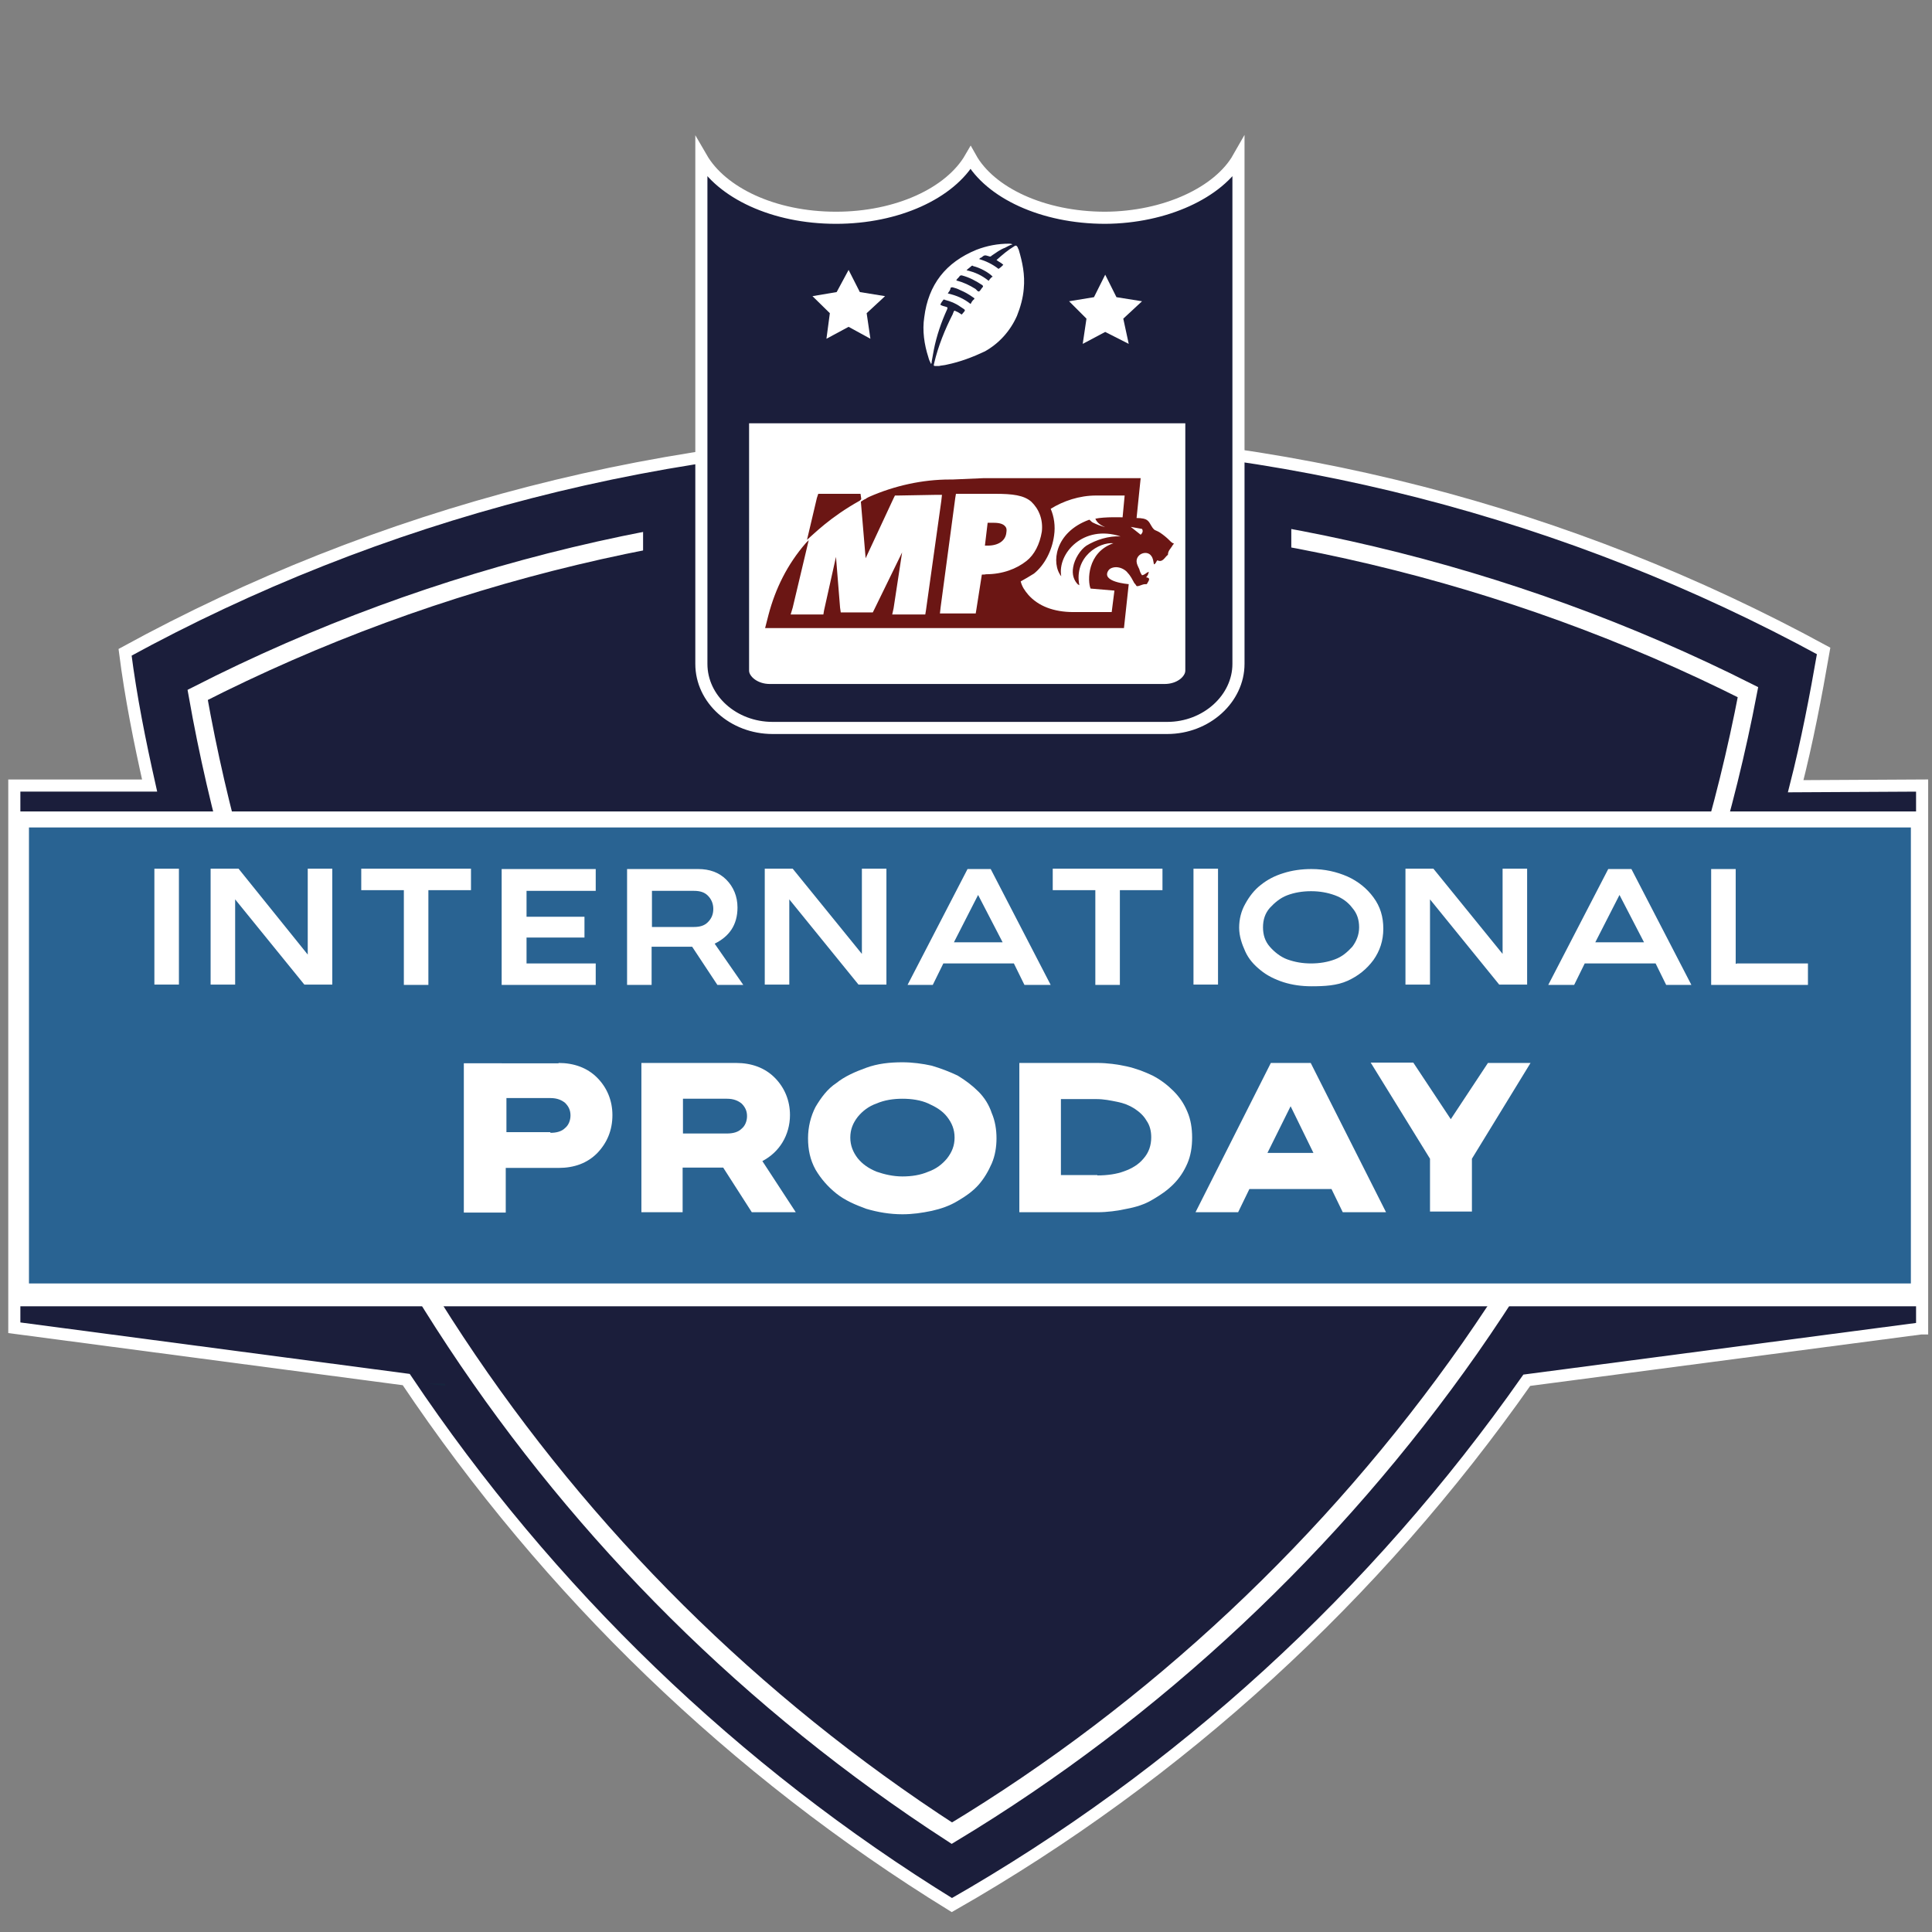 <?xml version="1.0" encoding="UTF-8"?>
<svg xmlns="http://www.w3.org/2000/svg" xmlns:xlink="http://www.w3.org/1999/xlink" id="Layer_1" x="0px" y="0px" viewBox="0 0 566.9 566.9" style="enable-background:new 0 0 566.9 566.9;" xml:space="preserve">
  <rect x="0" y="0" width="566.9" height="566.9" fill="#808080" stroke="none"/>
  <style type="text/css">	.st0{fill:#1B1E3B;stroke:#FFFFFF;stroke-width:3.553;stroke-miterlimit:10;}	.st1{fill:none;stroke:#FFFFFF;stroke-width:5.33;stroke-miterlimit:10;}	.st2{fill:#FFFFFF;}	.st3{fill:#296392;}	.st4{fill:#16253D;}	.st5{enable-background:new    ;}	.st6{fill:#FFFFFF;stroke:#FFFFFF;stroke-width:1.793;stroke-miterlimit:10;}	.st7{fill:#FFFFFF;stroke:#FFFFFF;stroke-width:0.448;stroke-miterlimit:10;}	.st8{fill:#1B1E3B;}	.st9{fill:#6B1614;}	.st10{fill:none;}</style>
  <g>	<path class="st0" d="M564,230.5v159.3h-0.4L448,405c-44.2,63-101.7,115.8-168.7,154c-63.8-39.3-118.4-92-160.1-154.2L4.2,389.6  V230.5h39.7c-2.9-12.9-5.5-25.8-7.2-39.1c74-40.5,159.3-63.4,249.7-63.4c90,0,174.7,22.7,248.7,63c-2.3,13.3-4.9,26.8-8.2,39.7  L564,230.5L564,230.5z"></path>	<path class="st1" d="M279.3,537.9C161.9,461.8,82.3,341,58,203.9c70.2-35.8,148.7-54.6,228.1-54.6c78.7,0,156.9,18.6,226.8,53.8  c-13.3,69.5-40.9,134.2-81.6,192.5C391.2,452.8,339,501.9,279.3,537.9z"></path>	<rect x="4.6" y="238.1" class="st2" width="559.4" height="145.2"></rect>	<rect x="8.5" y="242.8" class="st3" width="552.2" height="133.8"></rect>	<polygon class="st4" points="130.6,406 130.6,406.6 124.9,406  "></polygon>	<path class="st4" d="M124.9,406L124.9,406L124.9,406z"></path>	<g class="st5">		<path class="st2" d="M52.5,254.9v34h-7.2v-34H52.5z"></path>		<path class="st2" d="M90.3,254.9h7.2v34h-8.2l-20.3-25v25h-7.2v-34h8.2l20.3,25.2V254.9z"></path>		<path class="st2" d="M138.2,254.9v6.3h-12.5V289h-7.2v-27.8h-12.5v-6.3C105.9,254.9,138.2,254.9,138.2,254.9z"></path>		<path class="st2" d="M174.8,261.4h-20.3v7.6h17v6.1h-17v7.6h20.3v6.3h-27.6v-34h27.6V261.4z"></path>		<path class="st2" d="M218.1,289h-7.6l-7.4-11.2h-11.9V289h-7.2v-34h20.9c3.3,0,6.1,1,8.2,3.1s3.3,4.9,3.3,8.2   c0,2.5-0.6,4.7-1.8,6.5c-1.2,1.8-2.9,3.1-4.9,4.1L218.1,289z M191.3,261.4V272h12.3c1.8,0,3.1-0.4,4.1-1.4c1-1,1.6-2.2,1.6-3.9   c0-1.6-0.6-2.9-1.6-3.9c-1-1-2.3-1.4-4.1-1.4H191.3z"></path>		<path class="st2" d="M252.9,254.9h7.2v34h-8.2l-20.3-25v25h-7.2v-34h8.2l20.3,25V254.9z"></path>		<path class="st2" d="M300.6,289l-3.1-6.3h-20.7l-3.1,6.3h-7.4l17.6-34h6.8l17.6,34H300.6z M279.9,276.5h14.3l-7.2-13.9   L279.9,276.5z"></path>		<path class="st2" d="M341.1,254.9v6.3h-12.5V289h-7.2v-27.8h-12.5v-6.3C308.8,254.9,341.1,254.9,341.1,254.9z"></path>		<path class="st2" d="M357.4,254.9v34h-7.2v-34H357.4z"></path>		<path class="st2" d="M384.8,289.4c-2.9,0-5.7-0.4-8.2-1.2c-2.5-0.8-4.9-2-6.7-3.5c-2-1.6-3.5-3.3-4.5-5.5c-1-2.2-1.8-4.5-1.8-7   c0-2.5,0.6-4.9,1.8-7c1.2-2.2,2.7-4.1,4.5-5.5c2-1.6,4.1-2.7,6.7-3.5c2.5-0.8,5.3-1.2,8.2-1.2c3.9,0,7.4,0.8,10.6,2.2   c3.1,1.4,5.7,3.5,7.6,6.1c2,2.7,2.9,5.7,2.9,9.2c0,3.5-1,6.5-2.9,9.2c-2,2.7-4.5,4.7-7.6,6.1S388.7,289.4,384.8,289.4z    M377.7,281.5c2.2,0.8,4.5,1.2,7,1.2s4.9-0.4,7-1.2c2.2-0.8,3.7-2.2,5.1-3.7c1.2-1.6,2-3.5,2-5.7c0-2.2-0.6-4.1-2-5.7   c-1.2-1.6-2.9-2.9-5.1-3.7c-2.2-0.8-4.5-1.2-7-1.2s-4.9,0.4-7,1.2s-3.7,2.2-5.1,3.7c-1.4,1.6-2,3.5-2,5.7c0,2.2,0.6,4.1,2,5.7   C374,279.4,375.8,280.8,377.7,281.5z"></path>		<path class="st2" d="M440.9,254.9h7.2v34h-8.2l-20.3-25v25h-7.2v-34h8.2l20.3,25V254.9z"></path>		<path class="st2" d="M488.9,289l-3.1-6.3H465l-3.1,6.3h-7.6l17.6-34h6.8l17.6,34H488.9z M468.1,276.5h14.3l-7.2-13.9L468.1,276.5z   "></path>		<path class="st2" d="M509.6,282.7h20.9v6.3h-28.4v-34h7.2v27.8H509.6z"></path>	</g>	<g class="st5">		<path class="st2" d="M163.9,311.9c4.5,0,8.4,1.4,11.3,4.3c2.9,2.9,4.5,6.7,4.5,11c0,4.5-1.6,8.2-4.5,11.2   c-2.9,2.9-6.7,4.3-11.3,4.3h-15.5v13.1h-12.3v-43.8H163.9z M161.5,332.4c1.8,0,3.3-0.4,4.3-1.4c1-0.8,1.6-2.2,1.6-3.7   c0-1.6-0.6-2.7-1.6-3.7c-1-0.8-2.3-1.4-4.3-1.4h-12.9v10h12.9V332.4z"></path>		<path class="st2" d="M233.5,355.7h-12.9l-8.4-13.1h-11.9v13.1h-12.1v-43.8h27.8c4.5,0,8.4,1.4,11.3,4.3c2.9,2.9,4.5,6.7,4.5,11   c0,2.9-0.8,5.7-2.2,8c-1.4,2.3-3.3,4.1-5.9,5.5L233.5,355.7z M200.4,322.6v10h12.9c1.8,0,3.3-0.4,4.3-1.4c1-0.8,1.6-2.2,1.6-3.7   c0-1.6-0.6-2.7-1.6-3.7c-1-0.8-2.3-1.4-4.3-1.4h-12.9V322.6z"></path>		<path class="st2" d="M264.8,356.3c-3.7,0-7.2-0.6-10.6-1.6c-3.3-1.2-6.3-2.5-8.8-4.5c-2.5-2-4.5-4.3-6.1-7   c-1.6-2.9-2.2-5.9-2.2-9.2s0.8-6.5,2.2-9.2c1.6-2.7,3.5-5.3,6.1-7c2.5-2,5.5-3.3,8.8-4.5c3.3-1.2,6.8-1.6,10.6-1.6   c2.9,0,5.9,0.4,8.6,1c2.7,0.8,5.3,1.8,7.6,2.9c2.3,1.4,4.3,2.9,6.1,4.7c1.8,1.8,3.1,3.9,3.9,6.3c1,2.3,1.4,4.9,1.4,7.4   c0,2.5-0.4,5.1-1.4,7.4c-1,2.3-2.3,4.5-3.9,6.3c-1.6,1.8-3.7,3.3-6.1,4.7c-2.3,1.4-4.9,2.3-7.6,2.9   C270.5,355.9,267.8,356.3,264.8,356.3z M257.2,343.8c2.3,0.8,4.9,1.4,7.6,1.4s5.3-0.4,7.6-1.4c2.3-0.8,4.1-2.2,5.5-3.9   c1.4-1.8,2.2-3.7,2.2-6.1s-0.8-4.3-2.2-6.1s-3.3-2.9-5.5-3.9c-2.2-1-4.9-1.4-7.6-1.4s-5.3,0.4-7.6,1.4c-2.3,0.8-4.1,2.2-5.5,3.9   c-1.4,1.8-2.2,3.7-2.2,6.1c0,2.3,0.8,4.3,2.2,6.1C253.1,341.6,254.8,342.8,257.2,343.8z"></path>		<path class="st2" d="M322,311.9c2.9,0,5.9,0.4,8.6,1c2.7,0.6,5.3,1.6,7.6,2.7c2.3,1.2,4.3,2.7,6.1,4.5c1.8,1.8,3.1,3.7,4.1,6.1   c1,2.3,1.4,4.9,1.4,7.6c0,2.7-0.4,5.3-1.4,7.6c-1,2.3-2.3,4.3-4.1,6.1c-1.8,1.8-3.7,3.1-6.1,4.5c-2.3,1.4-4.9,2.2-7.6,2.7   c-2.7,0.6-5.7,1-8.6,1h-22.9v-43.8H322z M322,344.9c2.9,0,5.7-0.4,7.8-1.2c2.3-0.8,4.3-2,5.7-3.7c1.6-1.8,2.3-3.9,2.3-6.3   c0-1.8-0.4-3.5-1.4-4.9c-0.8-1.4-2-2.5-3.5-3.5c-1.6-1-3.1-1.6-5.1-2c-2-0.4-3.9-0.8-6.1-0.8h-10.4v22.3H322z"></path>		<path class="st2" d="M394,355.7l-3.3-6.8h-24.1l-3.3,6.8h-12.5l22.1-43.8h11.7l22.1,43.8H394z M371.9,338.3h13.5l-6.7-13.7   L371.9,338.3z"></path>		<path class="st2" d="M436.6,311.9h12.5L431.9,340v15.5h-12.3V340l-17.4-28.2h12.5l11,16.6L436.6,311.9z"></path>	</g>	<path class="st2" d="M302.8,176.5c0.4,0.8,0.8,1.6,1.4,2.3c2.2,2.3,5.5,3.7,10,3.7h8.4l0.4-3.3l-5.3-0.4l-0.2-0.6  c-0.6-1.2-0.8-4.1,0.4-6.8c0.2-0.4,0.4-0.8,0.6-0.8c-0.2,0.2-0.4,0.4-0.6,0.6c-0.8,1.2-2,3.1-1.4,6.1l0.4,2.2l-1.8-1.2  c-0.2,0-0.2-0.2-0.4-0.2c-1.2-0.8-1.8-2.7-1.6-4.9c0.4-2.2,1.8-4.3,3.5-5.5c0.6-0.4,0.8-0.6,1.4-0.8c-1.8,0.6-3.1,1.6-4.3,2.9  c-1.4,1.8-2.2,3.9-1.8,5.7l-1.6,0.8c-1.2-1.6-1.8-3.9-1.2-6.5c-0.8,2.2-2.3,3.9-3.9,5.5l0,0C304.3,175.5,303.4,175.9,302.8,176.5z"></path>	<path class="st2" d="M293.6,168.8c-0.2,0-0.6,0-0.8,0H292l0.8-7h2.2c1.6,0,2.7,0.4,3.3,1c0.6,0.6,0.6,1.2,0.6,2.2  C298.5,167.3,296.9,168.8,293.6,168.8z"></path>	<path class="st6" d="M229.4,190c2-7.8,5.7-15.3,11.2-21.3l0,0l0.2-0.2c0,0,0.2-0.4,0.8-0.8l3.3-13.9H259v1l0,0  c0.2-0.2,0.6-0.4,0.8-0.4l0.2-0.2h0.6c7.2-3.3,15.7-5.1,23.9-5.1h0.8l11.9-0.4l-0.2,0.2h44.4l-1.2,11.7c2,0.4,2.5,0.8,2.9,1l0,0  l0,0c0.4,0.4,0.6,0.8,0.8,1c0.4,0.6,0.6,1,1,1.4c0.2,0.2,0.6,0.2,0.8,0.4c0.4,0.2,0.6,0.4,0.8,0.6c1.2,0.8,2.2,1.2,2.9,2.3l0,0  c0.8,0.8,1,1.4,1.2,2.2c0,0.6-0.4,0.8-0.6,1.2l-0.2,0.2c-0.2,0.2-0.2,0.4-0.4,0.6c-0.4,0.6-0.8,0.8-0.8,1.4v0.8l-0.6,0.4  c-0.2,0.2-0.4,0.4-0.6,0.6c-0.6,0.6-1.2,1.4-2.3,1.4l0,0h-0.4c-0.2,0.4-0.6,0.8-1,1l-0.4,0.2l-0.4,1.4c0,0.2-0.2,0.6-0.2,0.8  l0.2,0.2c0.4,0.8,0,1.8-0.4,2.3c0,0.2-0.2,0.4-0.2,0.4l-0.2,0.6l-0.8,0.2c-0.4,0-0.8,0.2-1,0.2s-0.4,0-0.4,0.2  c-0.4,0.2-0.8,0.2-1,0.2s-0.2,0-0.4,0c-0.8-0.2-1-0.8-1.2-0.8l0,0h-0.2l-1.4,13.3H228L229.4,190z"></path>	<path class="st2" d="M290.5,188.6l1.8-11.5h1c0.4,0,0.8,0,1.2,0c4.5,0,8.6-1.2,11.3-3.5c2.3-1.8,3.7-4.7,4.1-8  c0.4-3.1-0.6-6.1-2.5-7.8l0,0l0,0l0.2-0.2l-0.2,0.4c-2.2-1.8-5.3-2.2-10-2.2h-10.4l-4.5,33.1L290.5,188.6z"></path>	<path class="st7" d="M245.6,188.4l3.5-16l2.2,0.2l1.2,15.3h7.8l8.2-17l2.2,0.8l-2.5,16.8h7.2l4.5-33.1l-11.7,0.2l-10,21.1  l-1.8-18.8c-7.4,4.3-11.9,8.6-13.7,10.6l-4.9,20L245.6,188.4L245.6,188.4z"></path>	<rect x="188.7" y="145" class="st8" width="190.2" height="39.7"></rect>	<path class="st2" d="M314.9,158.7c0.8,2.3,1.2,4.9,0.8,7.6c-0.2,0.8-0.4,1.8-0.6,2.5c1.2-2.5,3.7-5.9,9.2-7.8c0.2,0,0.4,0,0.6,0  c0.2,0,0.2,0,0.4,0v-0.2l1.2-0.4c1.8-0.4,4.5-0.6,6.3-0.6c0.4,0,0.8,0,0.8,0l0.6-4.7h-7C322.3,155.7,318.4,156.7,314.9,158.7z"></path>	<path class="st0" d="M363.4,46.3v148.5c0,10.2-9.4,18.8-20.9,18.8H226.7c-11.5,0-20.9-8.4-20.9-18.8V46.3  c5.9,10.2,21.1,17.6,39.5,17.6c18,0,33.5-7.2,39.5-17.6c5.7,10.2,21.1,17.6,39.5,17.6C341.9,63.8,357.6,56.5,363.4,46.3z"></path>	<path class="st2" d="M347.8,124.2v72.6c0,1.6-2.3,3.9-6.1,3.9H225.9c-3.7,0-6.1-2.3-6.1-3.9v-72.6H347.8z"></path>	<g>		<g>			<path class="st9" d="M252.3,146.9L252.3,146.9c0.2-0.2,0.4-0.4,0.4-0.4l0,0v-0.2l-0.2-1.4h-1.4h-9.8h-1.2l-0.4,1.2l-2.9,12.3    C238.8,156.7,243.5,151.8,252.3,146.9z M343.1,158.5c-0.8-0.8-1.8-1.6-2.7-2.2c-0.6-0.4-1.2-0.6-1.6-0.8c-1-0.8-1.2-2-2-2.7    c-0.6-0.6-1.8-0.8-3.3-0.8l1.2-11.7h-46l0,0l-9.2,0.4h-0.8c-8,0-16.2,1.8-23.7,5.1l0,0c-0.4,0.2-0.8,0.4-1,0.6    c-0.6,0.2-1,0.6-1.4,0.8l1.4,16.6l8.2-17.6l0.4-0.8h0.8l11.2-0.2h1.8l-0.2,1.8l-4.5,32.1l-0.2,1.2h-1.4h-6.5h-1.8l0.4-1.8    l2.5-16.4l-8.2,16.8l-0.4,0.8h-9.4l-0.2-1.4l-1.2-14.9l-3.5,15.7l-0.2,1.2H232l0.6-2l4.7-19.8c-0.6,0.6-0.8,0.8-0.8,0.8l0,0    c-5.5,6.3-9,13.5-11,21.1l-1,3.9h105.3l1.4-12.9c0,0-8.4-0.6-5.9-4.1c0.6-0.8,2-1,2.9-0.8c1.2,0.2,2.3,1,2.7,1.6    c0.8,0.8,1.4,2,2,3.1c0.4,0.2,0.4,0.8,0.8,0.8s0.8-0.2,1.4-0.4c0.6-0.2,0.8-0.2,1.4-0.2c0.4-0.8,1.4-1.8-0.2-2    c0.4-0.4,0.6-0.8,0.8-1.6c-0.8,0.2-1,0.8-2,1c-0.4-0.6-0.6-1-0.8-1.8c-0.4-0.8-0.8-1.6-0.8-2.3c0-2.3,3.1-3.3,4.3-1.6    c0.6,0.8,0.6,1.6,0.8,2.5c0.6-0.2,0.6-0.8,1-1.2c1.6,0.8,2.2-1,3.1-1.6c0-1.2,0.8-1.8,1.2-2.5c0.2-0.4,0.6-0.8,0.6-0.8    C343.9,159.4,343.3,158.7,343.1,158.5z M288.1,168.6l-1.6,10.2l-0.2,1.2H285h-7.4h-1.8l0.2-1.8l4.3-32.1l0.2-1.2H292    c5.1,0,8.4,0.4,10.6,2.3l0,0l0,0l0,0c2.3,2.2,3.5,5.3,3.1,8.8c-0.6,3.7-2.2,6.8-4.5,8.6c-2.9,2.3-7,3.9-11.9,3.9    C289.1,168.6,288.3,168.6,288.1,168.6z M329.4,151.8c0,0-5.3-0.2-8,0.4c0.6,1.4,1.8,2,2.9,2.5c-1.4-0.4-2.5-0.8-3.7-1.4    c-0.4-0.2-0.8-0.8-1-0.8c-10.2,3.7-11.2,12.9-8.2,16.6c-1.2-6.7,6.5-15.3,17.4-11.7c-3.5-0.2-7.2,1-10,2.7    c-1.8,1.2-3.5,3.9-3.9,6.3c-0.4,2.2,0.2,3.9,1.4,5.1c0.2,0,0.2,0.2,0.4,0.2c-1.6-8.4,5.9-12.7,10-12.3    c-7.8,2.7-7.6,11.2-6.7,13.3l7,0.6l-0.8,6.3h-11.2c-5.9,0-10.4-1.8-13.3-5.1c-1-1.2-1.8-2.3-2.2-3.9c1.4-0.8,2.5-1.4,3.9-2.3    c3.1-2.5,5.3-6.7,5.9-11.2c0.4-2.7,0-5.5-1-7.8c3.7-2.3,8.4-3.9,13.3-3.9h8.4L329.4,151.8z M334.7,156.9l-2.9-2.3    c0,0,2.2,0.4,3.3,0.6C335.7,156.1,334.7,156.9,334.7,156.9z M303.8,167.9L303.8,167.9C303.4,167.9,303.4,167.9,303.8,167.9    L303.8,167.9z M291.6,153.4h-1.8l-0.8,6.7c0.2,0,0.6,0,0.8,0c3.1,0,5.3-1.4,5.5-3.9c0.2-1.2-0.2-1.6-0.4-1.8    C294.4,153.8,293.4,153.4,291.6,153.4z"></path>		</g>	</g>	<line class="st10" x1="338.4" y1="161.2" x2="336" y2="181.4"></line>	<line class="st10" x1="339.6" y1="160.2" x2="337" y2="181.8"></line>	<path class="st2" d="M298.9,73.2c-0.2-0.2-0.2-0.6-0.4-0.8c-0.2-0.4-0.6-0.4-0.8-0.2c-2,1.2-3.5,2.5-5.3,4.1c0.8,0.6,1.4,0.8,2,1.4  c-0.6,0.6-0.8,0.8-1.4,1.2c-1.8-1.4-3.7-2.3-5.7-2.9c0.2-0.2,0.4-0.4,0.6-0.4c1-0.8,1-0.8,2.3-0.4c0.4,0.2,0.6,0,0.8-0.2  c1.2-0.8,2.5-1.8,3.9-2.3c0.8-0.4,1.4-0.8,2.2-1c-0.4-0.2-0.8-0.2-1-0.2c-3.3,0-6.5,0.6-9.6,1.8c-9,3.7-14.1,10.2-15.3,19.8  c-0.6,3.9,0,8,1.2,11.7c0.2,0.8,0.4,1.2,0.8,2c0.2-0.2,0.2-0.6,0.2-0.8c0.2-1,0.4-2.3,0.6-3.3c0.8-4.1,2.2-8.2,3.9-11.9  c0.2-0.6,0.2-0.6-0.4-0.8c-0.6-0.2-1-0.2-1.6-0.6c0.2-0.4,0.4-0.8,0.6-1c0.4-0.6,0.4-0.6,0.8-0.4c1.6,0.4,3.1,1,4.5,2  c1.8,1.2,1.6,0.8,0.4,2.3c-0.6-0.4-1.2-0.8-1.8-1c-0.2-0.2-0.4-0.2-0.6,0.2c0,0.2-0.2,0.4-0.2,0.6c-2.3,4.5-4.3,9.4-5.5,14.5  c-0.2,0.8-0.2,0.8,0.8,0.8c0.2,0,0.4,0,0.6,0c0.8-0.2,1.6-0.2,2.3-0.4c3.9-0.8,7.6-2.2,11.2-3.9c4.1-2.3,7.4-5.9,9.4-10.4  c1-2.5,1.8-5.3,2-8C300.8,80.6,300,76.9,298.9,73.2z M285.6,88c-0.4,0.4-0.6,0.8-0.8,1.2c-2-1.6-4.1-2.5-6.7-3.1  c0.4-0.6,0.8-1,0.8-1.6c0.2-0.2,0.4-0.2,0.6-0.2c0.8,0.2,1.4,0.4,2.2,0.8c1.4,0.6,2.5,1.2,3.9,2.2C285.8,87.4,286.2,87.6,285.6,88z   M288.3,84.3c-0.4,0.4-0.6,1-1,1.2c-0.4,0.2-0.8-0.6-1.2-0.8c-1.6-1-3.3-1.8-5.1-2.3c-0.2,0-0.2,0-0.4-0.2c0.4-0.6,0.8-0.8,1-1.2  c0.2-0.2,0.4-0.2,0.6-0.2c2.3,0.6,4.1,1.6,6.1,2.9C288.5,84.1,288.5,84.1,288.3,84.3z M290.1,82.4c-2-1.6-3.9-2.5-6.5-3.1  c0.6-0.6,1-0.8,1.4-1.2c0.2-0.2,0.4-0.2,0.6,0c1.8,0.4,4.5,1.8,5.7,3.1C291,81.2,290.5,81.8,290.1,82.4z"></path>	<polygon class="st2" points="324.3,80.6 327.6,87.2 335.1,88.4 329.6,93.5 331.2,100.9 324.3,97.4 317.7,100.9 318.8,93.5   313.7,88.4 321,87.2  "></polygon>	<polygon class="st2" points="249,79.2 252.3,85.7 259.7,86.9 254.3,91.9 255.4,99.4 249,95.9 242.5,99.4 243.5,91.9 238.4,86.9   245.5,85.7  "></polygon></g>
</svg>
